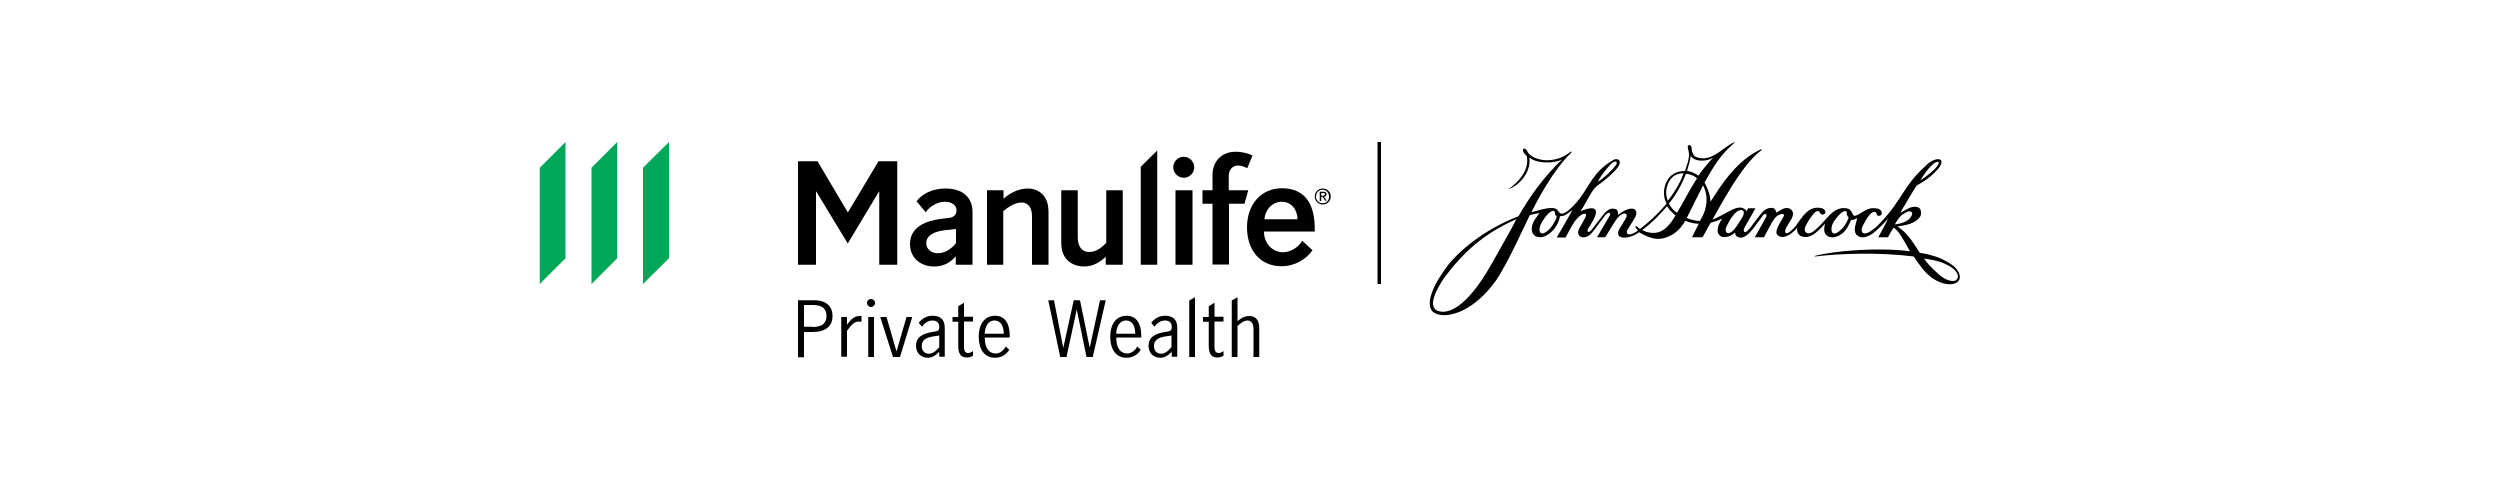 <?xml version="1.0" encoding="UTF-8"?><svg id="Logo" xmlns="http://www.w3.org/2000/svg" viewBox="0 0 100 20"><defs><style>.cls-1{fill:#00a758;}</style></defs><rect x="55.1" y="5.68" width=".14" height="5.68"/><path d="M38.23,10.59v-.34c-.16.19-.42.41-.87.41-.52,0-.96-.33-.96-.9,0-.69.65-.94,1.28-1.01l.25-.03c.24-.02.33-.15.33-.31,0-.2-.19-.34-.47-.34-.33,0-.64.23-.76.42l-.37-.44c.23-.3.64-.51,1.16-.51.68,0,1.08.35,1.08.94v2.11h-.66ZM38.23,9.16l-.45.05c-.39.05-.73.19-.73.52,0,.23.2.4.46.4.31,0,.57-.2.73-.41v-.56h-.01Z"/><path d="M40.14,10.59h-.66v-2.98h.66v.34c.23-.21.59-.41.97-.41.35,0,.83.2.83.93v2.12h-.66v-1.95c0-.29-.12-.54-.43-.54-.25,0-.57.21-.72.35v2.14h0Z"/><path d="M44.25,7.61h.66v2.98h-.68v-.32c-.18.17-.47.39-.86.39s-.92-.2-.92-.95v-2.1h.66v1.88c0,.35.15.59.46.59.26,0,.5-.17.68-.37v-2.1h0Z"/><polygon points="46.29 10.59 45.63 10.59 45.63 6.67 46.29 6.02 46.29 10.59"/><path d="M47.35,6.27c.22,0,.42.19.42.42s-.19.42-.42.42-.42-.19-.42-.42.19-.42.42-.42M47.7,10.59h-.68v-2.98h.68v2.98Z"/><path d="M49.78,8.15h-.62v2.43h-.66v-2.43h-.4v-.54h.4v-.61c0-.49.31-.93.93-.93.29,0,.53.08.67.15l-.21.51c-.09-.05-.23-.11-.36-.11-.21,0-.38.15-.38.41v.58h.78l-.15.54h0Z"/><path d="M50.56,9.27c0,.48.35.82.76.82.31,0,.63-.21.77-.46l.41.38c-.24.35-.7.64-1.24.64-.85,0-1.38-.64-1.38-1.56s.57-1.56,1.4-1.56,1.34.52,1.31,1.73h-2.03ZM51.9,8.77c0-.36-.23-.7-.63-.7s-.68.36-.69.7h1.32,0Z"/><polygon points="32.64 10.59 31.92 10.59 31.92 6.45 32.7 6.45 33.91 8.49 33.92 8.49 35.14 6.45 35.89 6.45 35.89 10.59 35.17 10.59 35.17 7.66 35.16 7.66 33.91 9.74 32.65 7.66 32.64 7.66 32.64 10.59"/><polygon class="cls-1" points="25.72 6.71 25.72 11.36 26.76 10.33 26.76 5.68 25.72 6.71"/><polygon class="cls-1" points="23.66 11.36 24.69 10.33 24.69 5.68 23.66 6.71 23.66 11.36"/><polygon class="cls-1" points="21.59 11.36 22.62 10.33 22.62 5.68 21.59 6.71 21.59 11.36"/><path d="M52.91,7.54c.18,0,.32.14.32.32,0,.18-.14.32-.32.32-.17,0-.32-.14-.32-.32,0-.18.14-.32.32-.32M52.91,8.13c.15,0,.26-.12.25-.27,0-.15-.11-.27-.26-.27-.15,0-.26.12-.26.27,0,.15.11.27.26.27M52.79,7.67h.14c.09,0,.13.03.13.1,0,.06-.04.1-.1.1l.11.16h-.06l-.11-.16h-.05v.17h-.06v-.37s0,0,0,0ZM52.85,7.83h.07s.08-.01.08-.06c0-.04-.04-.06-.08-.05h-.07v.11h0Z"/><path d="M69.38,5.71c-.56.48-.8.89-1.2,1.59.12.22.23.48.24.77l.22-.34c.4-.62.99-1.39,1.8-1.76,0,0,.02.01.02.01v.03c-.8.55-1.77,2.46-1.96,2.77.59-.22,1.07-.72,1.36-.34l.07-.11s.24,0,.29,0l-.46.81c-.03.1,0,.26.21.02l.11-.14c.28-.36.36-.51.51-.61.08-.09.38-.16.43,0l.03.09c.19-.09.37-.27.58-.13.06.07.15.12.04.37-.12.19-.1.16-.22.37-.1.16-.06.43.37-.06.27-.36.53-.88,1.09-.71.09.06.12.1.1.18-.02.05-.11.08-.16.05-.08-.04-.04-.21-.25-.08-.17.17-.33.44-.39.59-.04.11-.03.21.09.25.15.01.26-.08.37-.19.37-.3.66-.93,1.23-.8.29.09.11.43.45.23.3-.17.41-.3.79-.22.07.04.14.1.13.19-.01.06-.03.07-.09.09-.17.05-.05-.24-.29-.13-.14.09-.24.27-.34.46-.17.26-.09.55.33.25.22-.16.3-.26.39-.36.82-.87.87-1.42,1.75-2.21.33-.36.85-.39.55.06-.04.05-.05.06-.17.19-.25.25-.41.34-.73.53-.22.32-.36.6-.58.95l-.07.14c.18-.11.36-.2.43-.22.45-.11.42.26.36.37-.21.31-.59.34-.91.4.38.25.57.55.89,1.05.44.07.74.18.91.26.21.11.33.18.47.29.6.61-.11.98-.87.47-.34-.26-.44-.42-.75-.87-1.32-.17-2.9-.13-3.95,0l-.02-.02c.82-.22,2.58-.35,3.82-.19-.15-.25-.47-.89-.66-.94-.09.13-.22.38-.22.38h-.39c.12-.23.3-.53.39-.74-.22.24-.4.43-.61.59-.37.24-.54.16-.67.03-.11-.19,0-.44.05-.64-.12.02-.1.09-.24.06-.12.25-.17.39-.36.55-.32.24-.58.17-.69,0-.04-.12-.05-.16,0-.39-.25.25-.56.66-.97.49-.11-.06-.14-.16-.15-.25,0,0,0-.05.02-.09-.31.36-.63.48-.81.29-.13-.15.15-.53.21-.65l.03-.05c.12-.18-.12-.13-.16-.1-.15.05-.27.26-.38.47l-.23.43h-.37c.16-.29.32-.55.47-.84,0-.04.01-.15-.12-.06-.06.08-.13.17-.27.36-.11.14-.41.62-.7.55-.13-.04-.14-.08-.16-.15,0-.02,0-.07,0-.05-.13.11-.29.2-.48.18-.1,0-.2-.1-.22-.19-.03-.18.06-.38.17-.53h-.04c-.11.07-.28.11-.41.15-.12.18-.21.39-.33.58h-.42l.27-.54c-.17,0-.42-.06-.54-.12-.21.38-.52.63-.92.71-.34.07-.68-.11-.93-.25-.39.31-1.15.34-.7-.27.08-.12-.01.02.09-.15.06-.1.04-.05.08-.14.15-.2-.13-.36-.45.16-.14.22-.19.3-.37.6h-.33c.17-.29.33-.56.5-.85.06-.09.01-.23-.17-.03l-.03.04c-.11.14-.34.45-.49.65-.3.35-.71.19-.51-.18.09-.17.1-.16.13-.23.05-.08.06-.12.08-.15.2-.32-.22-.27-.55.36l-.22.4h-.35s.43-.74.63-1.1l-.07.05c-.13.11-.26.2-.43.2-.07.35-.25.54-.37.65-.31.27-.55.19-.64.13-.09-.08-.12-.17-.12-.28.01-.26.16-.42.31-.63-.11.03-.26.04-.39.09-.16.31-.86,1.89-1.35,2.61-.99,1.39-2.18,1.59-2.55,1.23-.27-.34.03-1.06.65-1.87.62-.75,1.63-1.48,2.8-1.93.47-.83,1.03-1.59,1.74-2.27-.36.18-1.03.16-1.31-.08.09.53-.35,1.1-.83,1.27.45-.33.84-.79.73-1.33-.07-.09-.11-.08-.15-.2-.02-.15.12-.13.19.05.14.2.43.31.76.32.43-.01.68-.13.97-.35l.02.04c-.72.67-1.43,2.02-1.6,2.39.51-.15.91-.25,1.03-.09.07.05.06.1.14.14.16.06.52-.29.74-.58.39-.49.57-1.12,1.38-1.57.14-.07.34.01.19.26-.14.23-.6.61-.85.78-.21.14-.41.63-.67,1.02.21-.09.77-.3.58.21-.03.08-.15.29-.25.45-.1.12-.04.29.15.04.05-.06.21-.29.29-.38.22-.28.36-.5.65-.4.08.04.09.15.08.23.1-.08.21-.16.34-.21.11-.04.2-.07.32-.02.15.11.03.32,0,.37l-.28.45c-.06.12-.02.23.16.17.14-.05.18-.09.26-.14-.07-.08-.14-.15-.08-.18.02,0,.16.12.16.12.3-.23.68-.56,1.06-1.01-.06-.16-.08-.19-.09-.3-.06-.29.08-1.02.83-1.01,0,0,.11-.35.12-.37.03-.16.07-.28,0-.52-.02-.07-.02-.13.04-.15.14.01.09.19.13.28.04.1.07.17.16.2.63.26,1.17-.5,1.54-.59v.03s0,0,0,0ZM64.37,6.63c-.26.31-.34.42-.46.64.2-.1.59-.48.7-.63.14-.15.02-.31-.24-.01M77.32,6.57c-.24.21-.35.4-.51.65l.24-.17c.16-.12.24-.19.34-.29.33-.35.07-.34-.07-.19M66.82,7.17c-.17.24-.23.55-.11.86.24-.29.52-.75.63-1.1-.19,0-.39.07-.51.23M67.44,6.94c-.15.42-.42.88-.65,1.16l-.03.05c.07.14.19.28.32.36.26-.41.47-.88.8-1.37-.08-.11-.35-.19-.44-.19M68.12,7.42l-.62,1.24-.03.06c.16.07.4.12.52.12.32-.48.35-1.01.13-1.43M66.8,8.41l-.12-.16c-.24.27-.51.59-.99.95.17.1.4.14.6.1.34-.07.57-.41.73-.68l-.22-.21ZM69.4,8.53c-.2.24-.19.25-.31.47-.1.17-.07.28,0,.32.06.02.14,0,.27-.13.16-.21.17-.24.34-.51.18-.34-.14-.34-.29-.15M73.87,8.6c.05-.26-.2-.21-.5.24-.22.31-.13.82.38.23.06-.09.09-.13.14-.23.12-.23-.01-.16,0-.21v-.03s0,0,0,0ZM76.25,8.49c-.16.09-.27.15-.46.49.26-.04.49-.1.63-.28.17-.24-.02-.29-.17-.21M60.67,8.76c-1.33.58-2.16,1.35-2.93,2.39-.3.47-.59,1.02-.3,1.25.43.24,1.23-.08,2.21-1.82.37-.67.76-1.32,1.01-1.82M76.96,10.34c.19.26.22.28.35.41.09.08.25.24.36.32.66.45.92-.1.28-.44-.23-.13-.48-.22-.99-.29M67.63,6.22c-.01.15-.09.43-.15.62.12,0,.34.09.45.19.22-.31.44-.56.6-.73-.13.11-.68.25-.91-.07M62.2,8.57c.03-.2-.18-.22-.47.23-.29.41-.14.79.29.32.07-.09.1-.13.21-.33.09-.22-.02-.15-.02-.2v-.03s0,0,0,0ZM62.82,6.05s.05,0,.03.03c-.01,0-.03-.02-.03-.03"/><path d="M31.92,12.01h.65c.44,0,.73.21.73.63s-.29.64-.8.64h-.34v1.01h-.24v-2.27h0ZM32.5,13.08c.36,0,.56-.13.56-.44s-.19-.44-.55-.44h-.35v.87h.33Z"/><path d="M33.65,12.68h.23v.31c.15-.21.29-.35.5-.35.04,0,.08,0,.08,0v.23s-.06-.01-.1-.01c-.16,0-.29.1-.48.37v1.04h-.23v-1.6h0Z"/><path d="M34.68,12.12c0-.09.07-.16.16-.16s.16.07.16.16-.08.16-.16.16-.16-.08-.16-.16ZM34.73,12.68h.23v1.6h-.23v-1.6Z"/><path d="M35.21,12.68h.25l.4,1.38h0l.4-1.38h.23l-.49,1.6h-.28l-.51-1.6h0Z"/><path d="M36.64,13.84c0-.34.23-.5.71-.57.17-.02.22-.05.22-.2,0-.17-.11-.25-.27-.25-.18,0-.33.11-.42.25l-.13-.16c.13-.16.3-.28.56-.28.3,0,.48.15.48.48v1.16h-.22v-.2c-.14.14-.27.24-.46.24-.25,0-.47-.17-.47-.48h0ZM37.57,13.88v-.46h0l-.2.03c-.35.05-.5.16-.5.39,0,.19.11.31.29.31.15,0,.3-.13.41-.26h0Z"/><path d="M38.33,13.86v-.99h-.23v-.19h.23v-.43l.23-.14v.56h.36v.19h-.36v1.03c0,.15.05.23.17.23.07,0,.14-.04.19-.08v.19c-.06.04-.14.07-.25.07-.23,0-.34-.14-.34-.46h0Z"/><path d="M39.15,13.47c0-.54.26-.84.66-.84s.58.34.58.79c0,.03,0,.05,0,.08h-1c0,.45.19.64.44.64.17,0,.32-.13.4-.28l.14.13c-.11.18-.3.32-.57.32-.39,0-.65-.29-.65-.85h0ZM40.15,13.35c0-.27-.1-.53-.37-.53s-.39.28-.39.53h.76,0Z"/><path d="M41.93,12.01h.23l.37,1.91h0l.42-1.91h.25l.39,1.9h0l.41-1.9h.23l-.52,2.27h-.25l-.39-1.9h0l-.41,1.9h-.25l-.48-2.27h0Z"/><path d="M44.41,13.47c0-.54.26-.84.66-.84s.58.34.58.79c0,.03,0,.05,0,.08h-1c0,.45.19.64.44.64.17,0,.32-.13.4-.28l.14.13c-.11.18-.3.32-.57.32-.39,0-.65-.29-.65-.85h0ZM45.41,13.35c0-.27-.1-.53-.37-.53s-.39.28-.39.53h.76Z"/><path d="M45.94,13.84c0-.34.23-.5.71-.57.17-.02.22-.05.22-.2,0-.17-.11-.25-.27-.25-.18,0-.33.11-.42.25l-.13-.16c.13-.16.3-.28.56-.28.3,0,.48.15.48.48v1.16h-.22v-.2c-.14.14-.27.24-.46.24-.25,0-.47-.17-.47-.48ZM46.86,13.88v-.46h0l-.2.03c-.35.05-.5.16-.5.39,0,.19.11.31.29.31.15,0,.3-.13.4-.26h0Z"/><path d="M47.57,12.02l.23-.13v2.39h-.23v-2.26Z"/><path d="M48.35,13.86v-.99h-.23v-.19h.23v-.43l.23-.14v.56h.36v.19h-.36v1.03c0,.15.05.23.17.23.07,0,.14-.04.19-.08v.19c-.06.04-.14.07-.25.07-.23,0-.34-.14-.34-.46h0Z"/><path d="M49.27,12.02l.23-.13v.96c.12-.11.27-.21.47-.21.21,0,.4.11.4.5v1.14h-.23v-1.14c0-.14-.06-.32-.24-.32-.16,0-.31.14-.4.22v1.24h-.23v-2.26h0Z"/></svg>